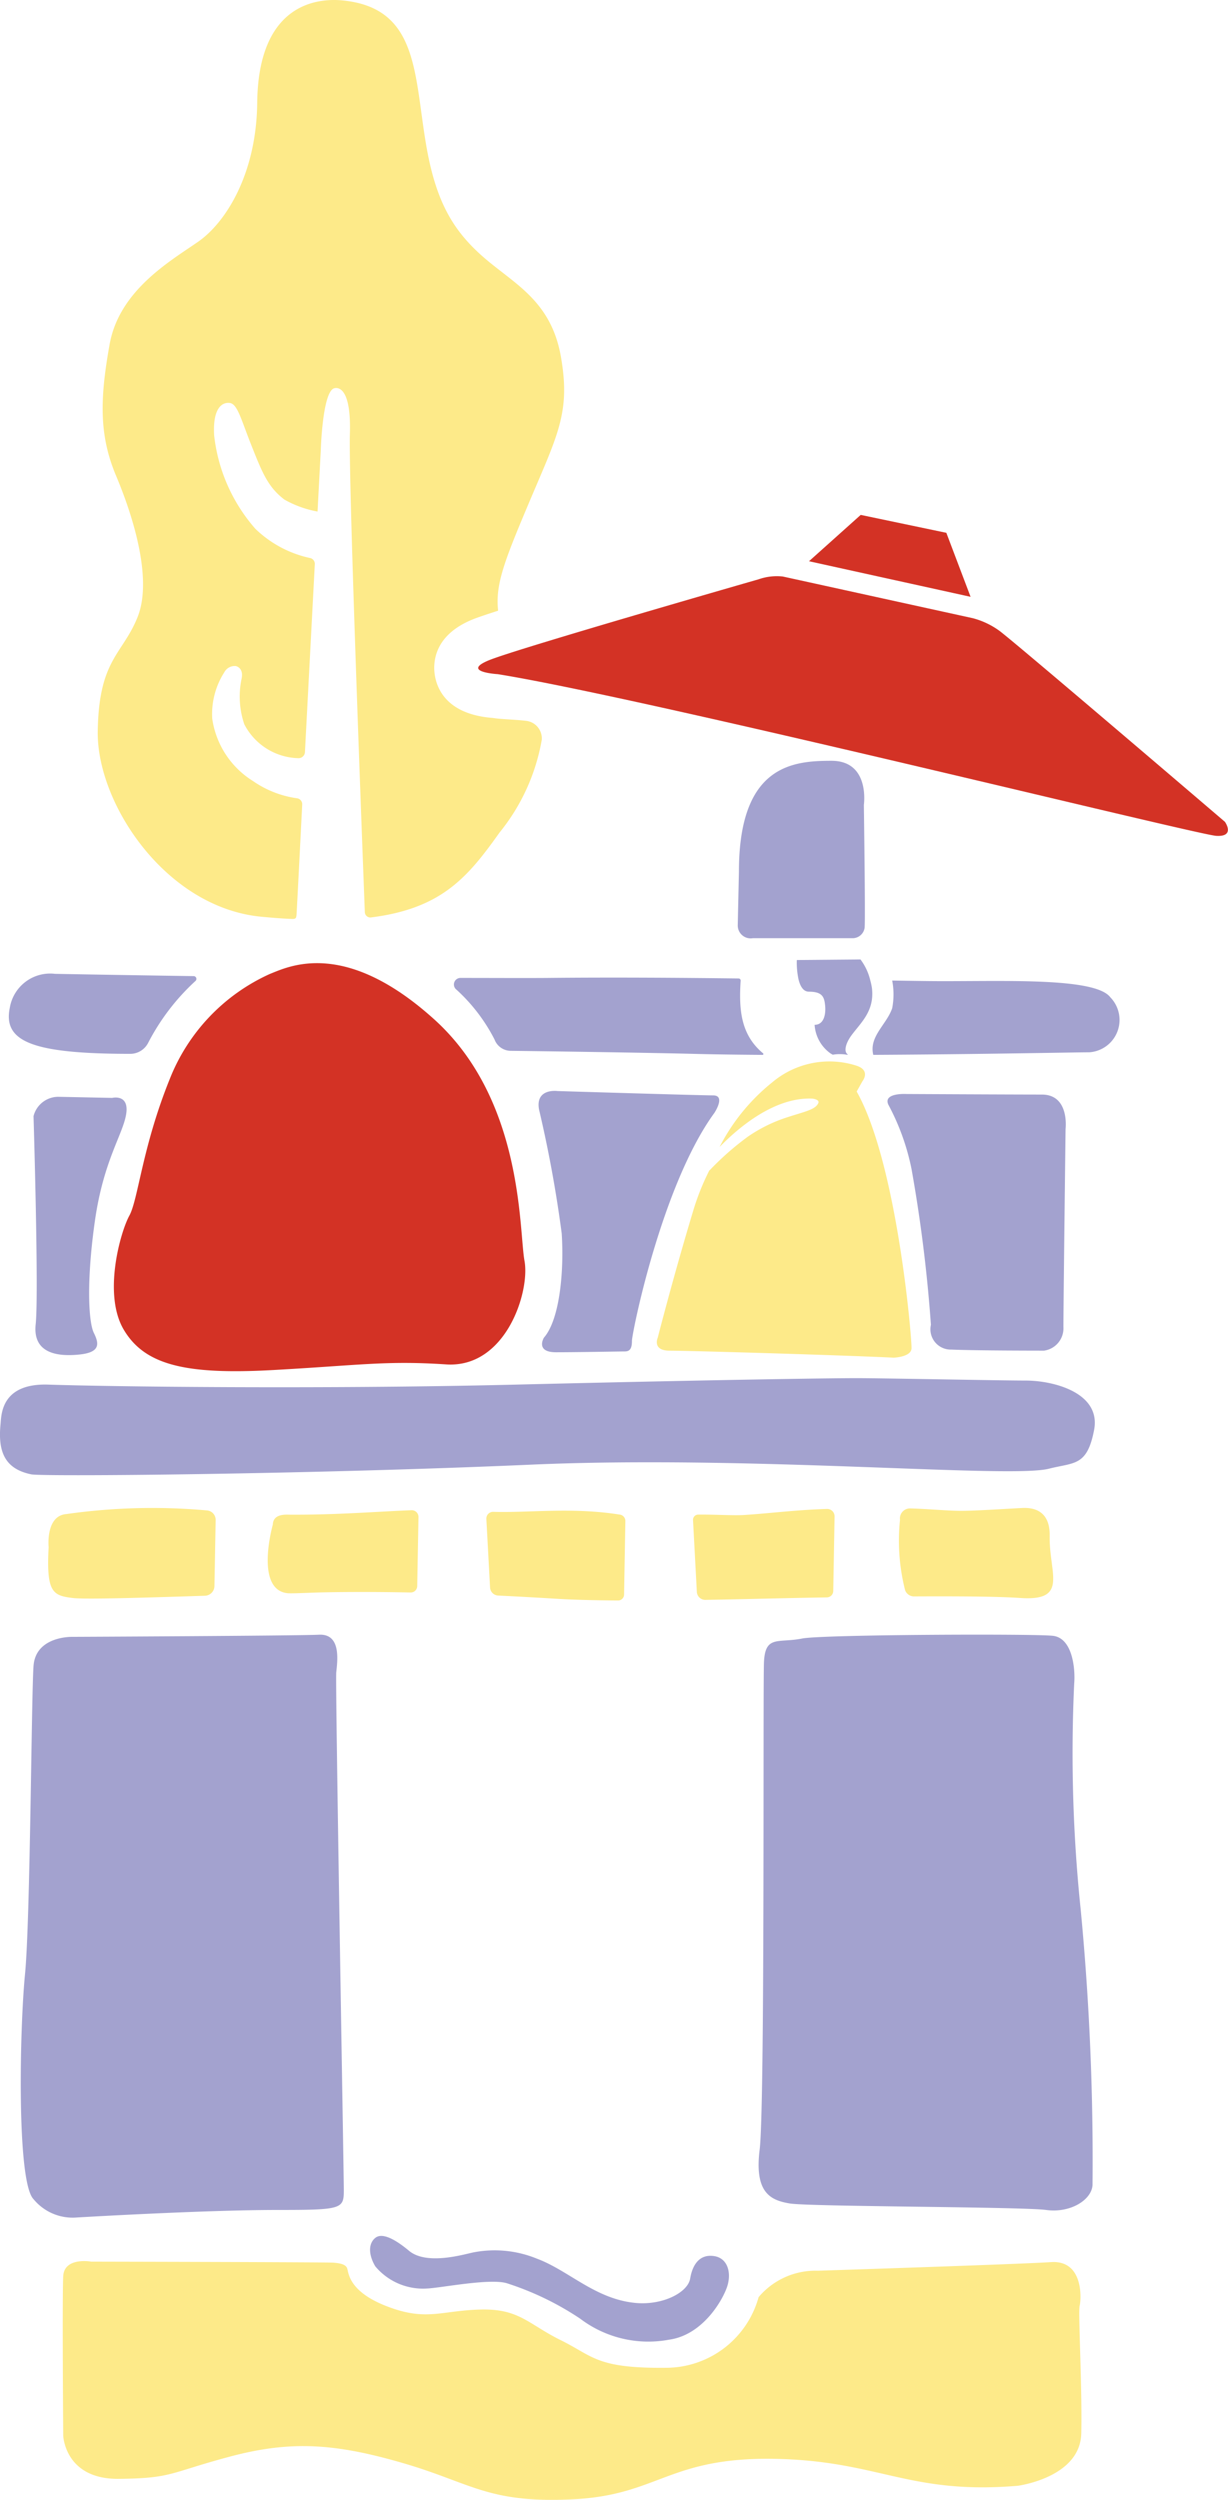 <svg height="146.553" width="72.04" xmlns="http://www.w3.org/2000/svg"><path d="M8.695 61.13a1.183 1.183 0 01-1.029.65c-5.725 0-7.505-.7-7.091-2.7a2.4 2.4 0 012.655-1.99s3.455.065 8.122.133a.163.163 0 01.12.28 13.033 13.033 0 00-2.777 3.627zm24.019 2.831s-1.328-.189-1.09 1.09a73.707 73.707 0 011.328 7.255c.141 2.134-.095 5.025-1.044 6.114 0 0-.522.854.711.854s3.745-.048 4.029-.048.425-.141.425-.617 1.755-9.146 4.835-13.365c0 0 .686-1.029-.072-1.029s-9.122-.254-9.122-.254zm18.442-6.002a3.341 3.341 0 00-.1-.482 3.3 3.3 0 00-.576-1.231l-3.7.034-.036.006a4.772 4.772 0 00.1 1.124c.095.387.269.726.612.726.806 0 .9.33.949.806s-.048 1.136-.616 1.136a2.227 2.227 0 00.909 1.66 1.447 1.447 0 00.156.093 2.44 2.44 0 01.867.008c.025.006.017-.008-.015-.042q-.022-.025-.051-.063c-.107-.156-.067-.537.286-1.025.544-.747 1.358-1.412 1.215-2.75zm13.981.507c-.852-1.136-5.877-.947-9.763-.947-.867 0-1.629-.015-3.034-.036a4.309 4.309 0 010 1.622c-.324.953-1.374 1.66-1.109 2.735 6.23-.034 11.941-.151 12.673-.151a1.9 1.9 0 001.233-3.223zm-21.687-.975a.119.119 0 00-.116-.13c-3.59-.044-7.488-.072-11.143-.032-1.22.013-3.461 0-5.174 0a.385.385 0 00-.288.644 10.256 10.256 0 012.281 2.963 1.024 1.024 0 00.949.667c4.9.061 9.172.137 10.859.181 1.153.029 2.5.046 3.916.057a.051.051 0 00.029-.093c-1.298-1.086-1.424-2.527-1.313-4.257zM44.168 55h5.893a.714.714 0 00.663-.616c.048-.57-.046-7.2-.046-7.2s.379-2.584-1.9-2.584-5.429.261-5.429 6.5l-.069 3.125a.757.757 0 00.888.775zM1.967 65.434s.316 10.428.126 12.2 1.391 1.9 2.592 1.77 1.136-.631.821-1.265-.442-3.034.063-6.573 1.643-5.056 1.833-6.255-.821-.949-.821-.949l-3.1-.063a1.5 1.5 0 00-1.514 1.135zm51.223-1.3s-1.41-.09-1.073.631a13.616 13.616 0 011.357 3.766 86.662 86.662 0 011.138 9.132 1.191 1.191 0 001.2 1.454c1.454.063 5.435.063 5.435.063a1.322 1.322 0 001.138-1.391c0-1.265.126-11.6.126-11.6s.252-2.022-1.391-2.022-7.93-.033-7.93-.033zM1.832 86.431c.677.141 16.4 0 29.318-.568 12.94-.568 28.079.825 30.383.238 1.483-.379 2.243-.126 2.653-2.277s-2.323-2.891-4.029-2.891c-1.408 0-8.389-.141-9.906-.141s-8.248.095-20 .379-24.176.109-27.4 0c-2.832-.1-2.769 1.822-2.822 2.346-.162 1.662.312 2.607 1.803 2.914zm2.412 9.527s-2.15-.063-2.277 1.706-.189 14.916-.5 18.076-.5 12.172.5 13.182a2.97 2.97 0 002.529 1.075s7.419-.442 11.819-.442c3.728 0 3.855-.063 3.855-1.138s-.507-29.741-.444-30.372.318-2.277-1.01-2.213-14.472.126-14.472.126zm42.816.097c-1.422.284-2.18-.223-2.243 1.42s.063 26.013-.252 28.542.631 2.969 1.77 3.158 13.651.189 15.042.381 2.653-.57 2.716-1.454a154.786 154.786 0 00-.694-16.153 88.291 88.291 0 01-.381-13.272c.065-.758-.063-2.655-1.262-2.782s-13.543-.072-14.696.16zm-25.045 36.804a3.652 3.652 0 003.051 1.3c.764-.029 3.67-.612 4.671-.307a17.2 17.2 0 014.3 2.077 6.618 6.618 0 005.214 1.231c1.986-.274 3.16-2.338 3.413-3.129s.032-1.643-.76-1.77-1.262.4-1.416 1.317c-.139.818-1.607 1.572-3.188 1.429-2.369-.215-3.93-1.9-5.795-2.594a6.539 6.539 0 00-3.726-.372c-.482.09-2.721.789-3.781-.09-1.134-.945-1.687-.976-1.961-.774-.401.301-.462.933-.022 1.682z" fill="#a3a2cf"/><path d="M53.474 79.054c-.032.505-1.044.537-1.044.537-3.287-.158-12.1-.41-13.144-.41s-.7-.76-.7-.76.886-3.476 2.056-7.362a14.343 14.343 0 01.972-2.449c.011-.011.017 0 .029-.017a16.686 16.686 0 012.237-1.963 8.791 8.791 0 012.121-1.071c1.155-.389 1.828-.484 2.005-.894.095-.219-.356-.261-.356-.261-2.218-.095-4.33 1.7-5.437 2.838a11.656 11.656 0 013.1-3.8 5.2 5.2 0 014.926-.97c.865.278.358.911.358.911l-.341.606c2.379 4.204 3.25 14.558 3.218 15.065zm-41.34 9.491a.557.557 0 01.518.553l-.072 3.884a.576.576 0 01-.56.566c-3.636.118-7.011.219-7.745.133-1.187-.143-1.565-.33-1.422-2.984 0 0-.189-1.841 1.042-1.938a35.77 35.77 0 018.239-.214zm31.51.269c-.621.04-1.748-.036-2.689-.023a.306.306 0 00-.3.311l.225 4.217a.494.494 0 00.5.471c2.188-.038 4.134-.09 5.172-.109.471-.011 1.151-.023 1.953-.036a.382.382 0 00.377-.368l.078-4.385a.433.433 0 00-.444-.433c-1.858.057-3.311.256-4.871.355zm-26.623-.019c-.213 0-.993-.082-1.016.581 0 0-1.081 3.815.863 4.023.244.027 1.456-.038 2.1-.05 1.713-.034 3.438-.025 5.119.008a.381.381 0 00.389-.379l.074-4.036a.394.394 0 00-.406-.408c-1.952.072-4.339.276-7.122.261zm11.511.252l.217 4.015a.5.5 0 00.48.475c1.214.059 2.373.124 3.436.189 1 .061 2.245.09 3.59.1a.351.351 0 00.356-.343l.076-4.33a.38.38 0 00-.356-.366c-2.765-.438-5.309-.095-7.394-.158a.394.394 0 00-.404.422zm33.046.993c.023-1.008-.429-1.7-1.624-1.637s-2.693.164-3.541.166-2.02-.118-3.038-.141a.591.591 0 00-.577.671 11.8 11.8 0 00.3 4.126.561.561 0 00.488.362c2.493-.013 4.953 0 6.283.093 2.849.19 1.664-1.459 1.711-3.639z" fill="#fdea89"/><path d="M25.461 59.747c5.262 4.738 4.978 12.37 5.309 14.171s-1.09 6.3-4.6 6.068-5.025.046-10.144.33-7.535-.284-8.768-2.369-.189-5.736.33-6.682.76-4.029 2.371-8.01a11.308 11.308 0 015.88-6.162c1.09-.428 4.361-2.086 9.622 2.654z" fill="#d33225"/><path d="M5.352 132.584s-1.58-.286-1.643.852 0 9.353 0 9.353.095 2.561 3.255 2.529 2.939-.347 6.51-1.3 6.161-.789 10.175.379 4.993 2.371 9.986 2.119 5.593-2.466 11.753-2.371 7.9 2.117 14.316 1.58c0 0 3.665-.473 3.728-3.066s-.189-7.141-.095-7.488.253-2.685-1.675-2.559-13.683.505-13.683.505a4.363 4.363 0 00-3.476 1.549 5.643 5.643 0 01-5.277 4.139c-4.235.063-4.393-.663-6.321-1.612s-2.432-1.864-4.74-1.8-3.158.7-5.466-.189-2.243-2.022-2.338-2.243-.41-.284-.791-.316-14.218-.061-14.218-.061z" fill="#fdea89"/><path d="M44.501 33.961s-14.093 4.044-15.8 4.738.5.823.5.823c8.658 1.391 41.017 9.416 42.153 9.479s.507-.821.507-.821-12.136-10.373-13.216-11.189a4.682 4.682 0 00-1.57-.749l-11.152-2.445a3.231 3.231 0 00-1.422.164zm2.958-1.059l9.48 2.086-1.422-3.752-5.024-1.051z" fill="#d33225"/><path d="M28.912 42.088c-2.628-.2-3.259-1.639-3.4-2.487-.112-.673-.12-2.338 2.218-3.289.269-.109.806-.29 1.492-.511-.166-1.509.341-2.843 1.73-6.138 1.753-4.162 2.527-5.435 1.959-8.721s-2.691-4.265-4.488-5.814c-1.833-1.58-2.843-3.287-3.413-6.573-.73-4.219-.44-8.1-4.93-8.532-1.326-.126-4.928.063-4.991 6.005-.044 4.156-1.835 7.015-3.476 8.151s-4.614 2.845-5.182 6.005-.633 5.309.379 7.709 2.148 6.068 1.262 8.28-2.274 2.464-2.338 6.7 3.994 10.342 9.607 10.87c.68.063 1.18.105 1.784.128.244.011.248-.069.269-.217.013-.088.335-6.485.335-6.485a.352.352 0 00-.295-.37 5.953 5.953 0 01-2.592-1.012 5.169 5.169 0 01-2.39-3.648 4.528 4.528 0 01.707-2.727.69.69 0 01.673-.366s.465.082.345.722a5.067 5.067 0 00.154 2.691 3.67 3.67 0 003.158 1.988.375.375 0 00.4-.347l.579-11.019a.35.35 0 00-.278-.368A6.606 6.606 0 0114.981 31a9.961 9.961 0 01-2.418-5.475c-.095-1.612.476-1.967.926-1.9s.665 1 1.279 2.535.947 2.394 1.919 3.129a6.165 6.165 0 001.942.7l.191-3.617s.095-3.318.757-3.6c0 0 1.044-.473.949 2.655-.08 2.634.646 22.013.877 28.054a.323.323 0 00.377.3c4.132-.522 5.664-2.359 7.524-4.972a11.84 11.84 0 002.479-5.441 1.038 1.038 0 00-.926-1.111c-.662-.079-1.501-.092-1.945-.169z" fill="#fdea89"/></svg>